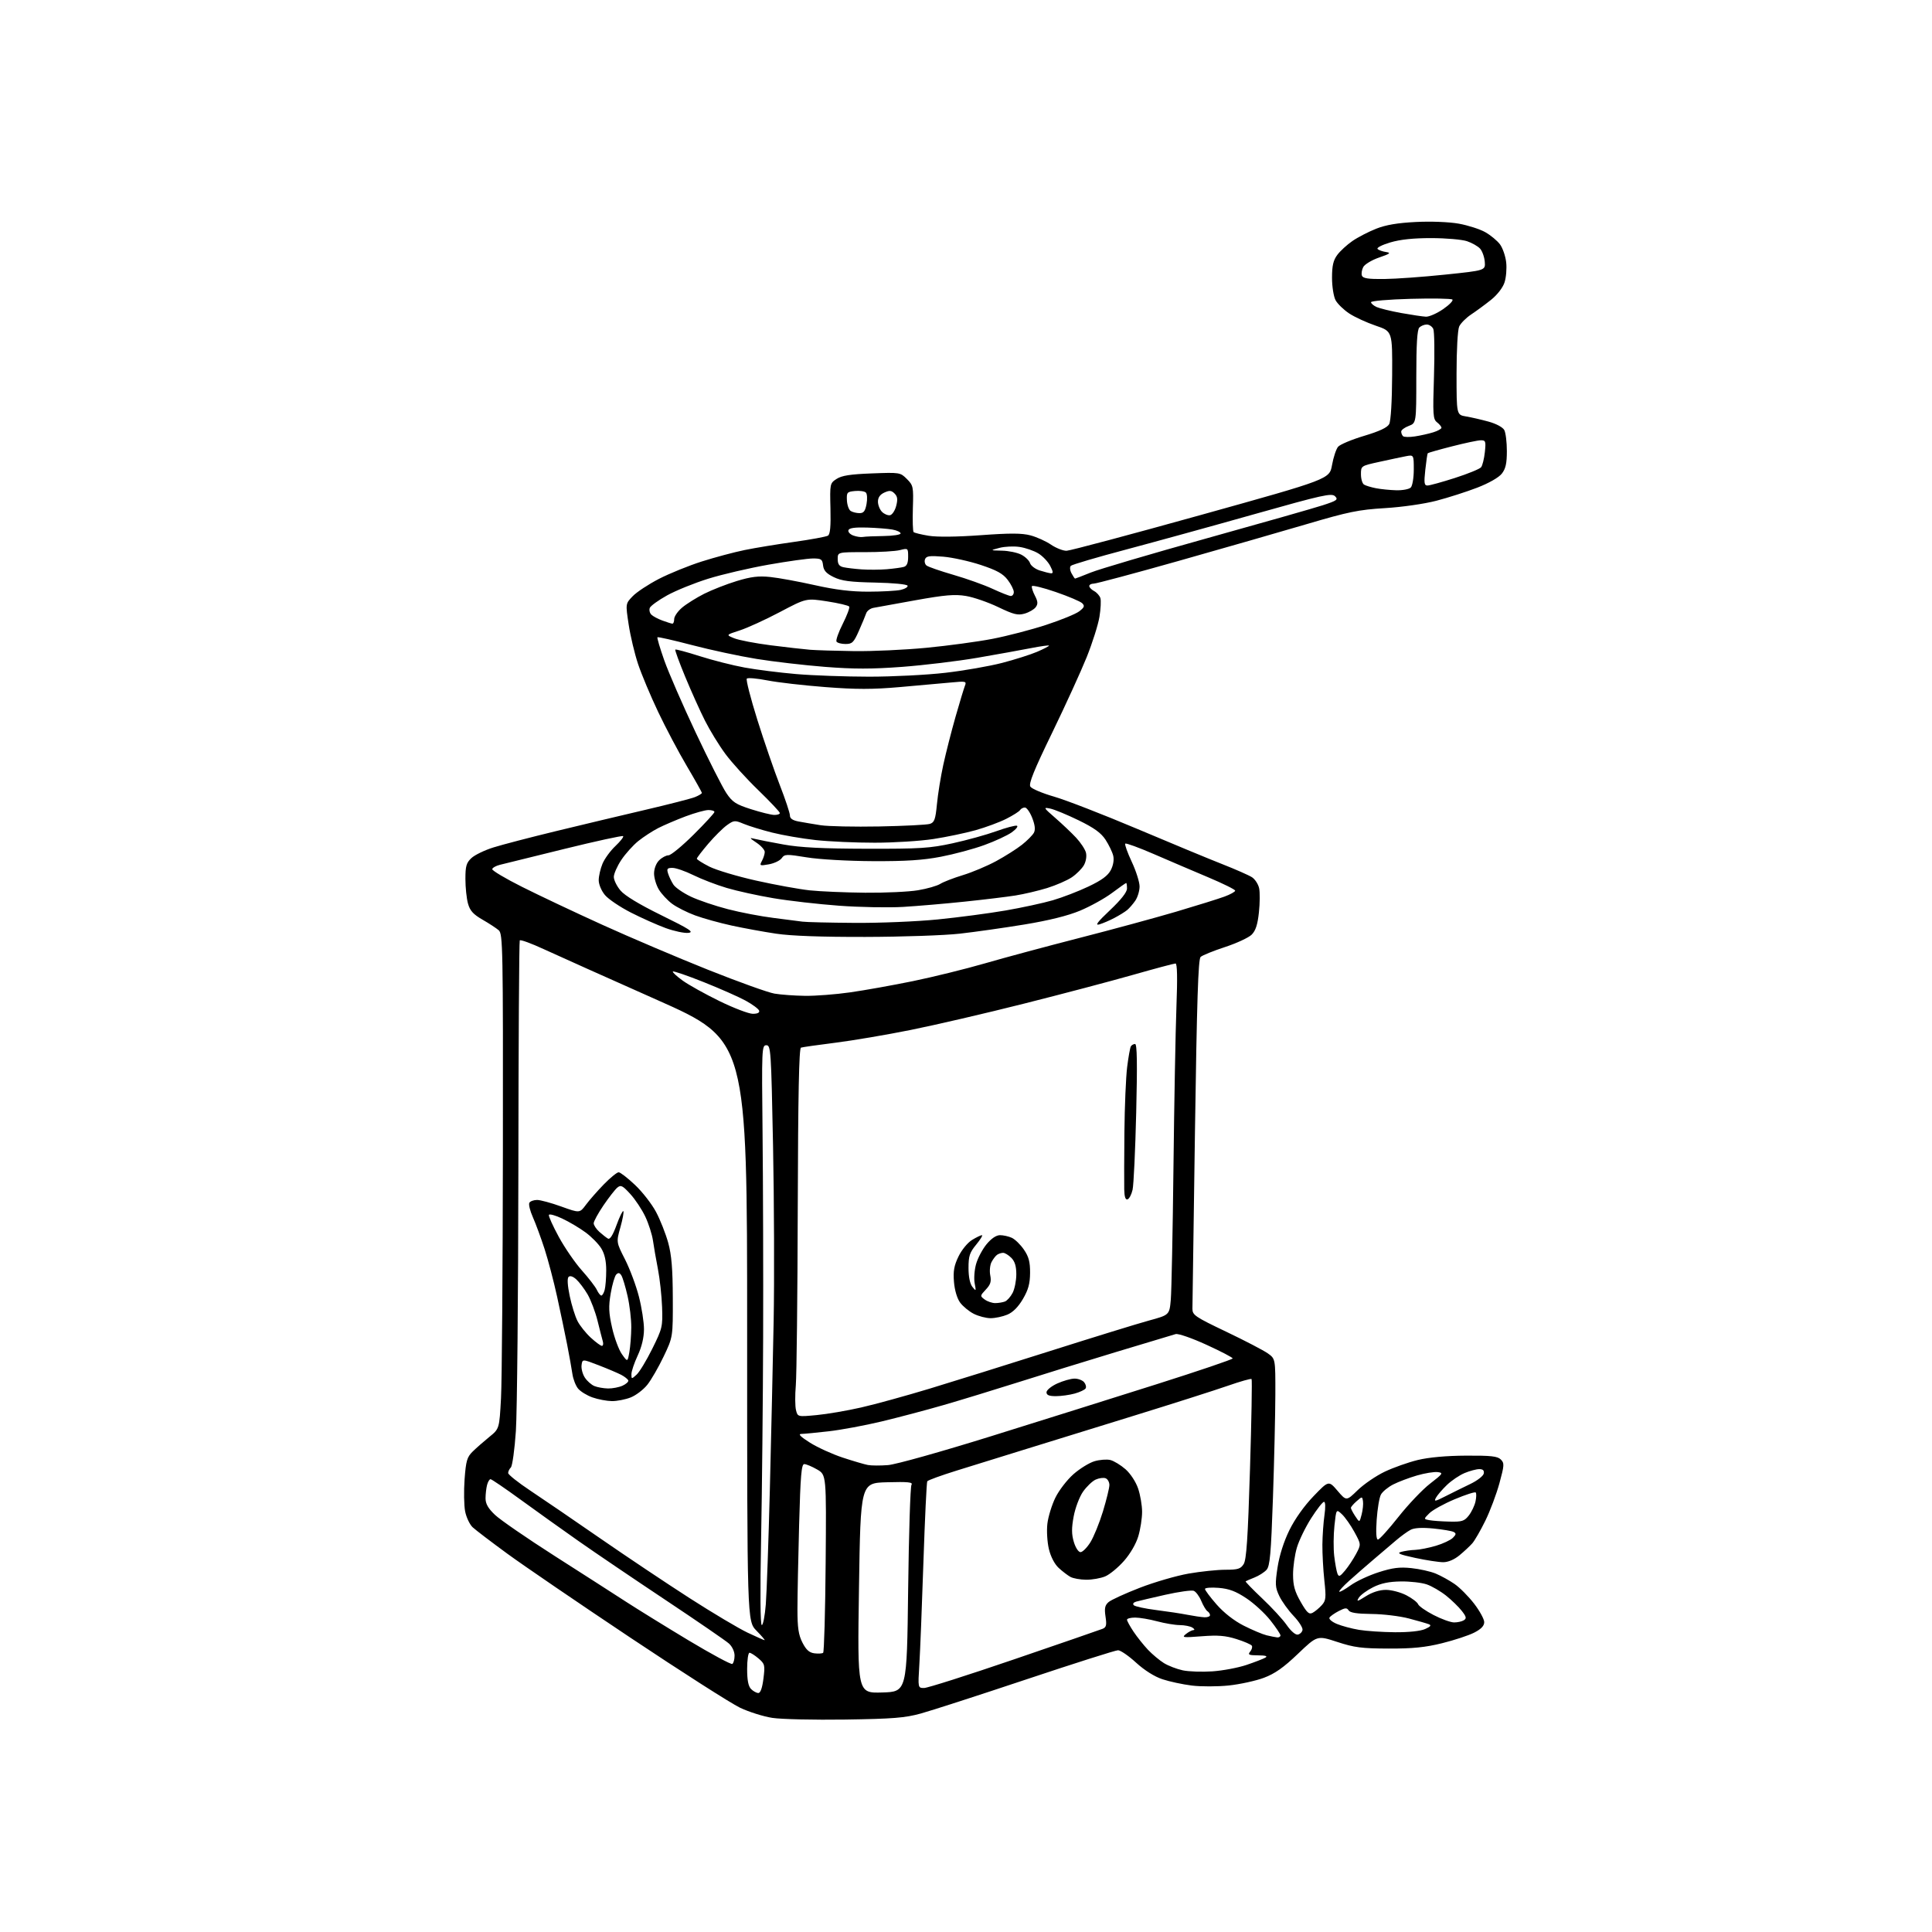 <?xml version="1.0" encoding="UTF-8" standalone="no"?>
<svg 
  version="1.1" 
  xmlns="http://www.w3.org/2000/svg" 
  xmlns:xlink="http://www.w3.org/1999/xlink" 
  xmlns:svg="http://www.w3.org/2000/svg"
  xmlns:rdf="http://www.w3.org/1999/02/22-rdf-syntax-ns#"
  xmlns:cc="http://creativecommons.org/ns#"
  xmlns:dc="http://purl.org/dc/elements/1.1/"
  viewBox="0 0 768 768"
  width="768"
  height="768"
>
<style>svg {background-color: white; }</style>"
<path stroke="none" fill="black" fill-rule="evenodd" d="M336.00,683.55C323.62,683.73 310.60,683.43 307.05,682.89C303.50,682.35 297.68,680.52 294.12,678.82C290.55,677.11 270.95,664.59 250.57,650.99C230.18,637.39 208.22,622.40 201.77,617.69C195.31,612.97 189.07,608.21 187.89,607.12C186.72,606.02 185.37,603.18 184.90,600.81C184.44,598.44 184.34,592.68 184.68,588.02C185.23,580.65 185.66,579.20 187.91,577.00C189.33,575.60 192.30,573.00 194.50,571.21C198.50,567.97 198.50,567.97 199.16,555.73C199.52,549.01 199.85,504.76 199.91,457.40C199.99,376.59 199.89,371.22 198.25,369.79C197.29,368.96 194.37,367.05 191.77,365.56C188.10,363.44 186.82,362.02 186.03,359.17C185.47,357.15 185.01,352.77 185.01,349.42C185.00,344.31 185.38,342.99 187.39,341.10C188.70,339.87 192.64,337.96 196.14,336.87C199.64,335.77 210.82,332.86 221.00,330.39C231.18,327.92 247.15,324.11 256.50,321.93C265.85,319.75 274.74,317.46 276.25,316.86C277.76,316.25 279.00,315.51 279.00,315.20C279.00,314.89 276.32,310.11 273.05,304.57C269.77,299.03 264.62,289.31 261.61,282.96C258.59,276.61 255.01,268.06 253.64,263.96C252.27,259.86 250.59,252.78 249.90,248.24C248.65,239.97 248.65,239.97 251.49,237.02C253.04,235.39 257.74,232.29 261.91,230.13C266.08,227.98 273.77,224.85 279.00,223.19C284.23,221.53 291.88,219.49 296.00,218.65C300.12,217.80 308.98,216.35 315.69,215.41C322.39,214.47 328.43,213.35 329.12,212.93C330.01,212.38 330.29,209.29 330.12,202.14C329.87,192.27 329.91,192.11 332.55,190.38C334.58,189.05 337.98,188.51 346.54,188.19C357.70,187.76 357.88,187.79 360.50,190.41C363.04,192.95 363.15,193.49 362.88,202.00C362.73,206.91 362.86,211.19 363.17,211.51C363.49,211.82 366.17,212.48 369.12,212.97C372.47,213.52 380.30,213.44 389.84,212.75C401.59,211.89 406.23,211.91 409.67,212.83C412.14,213.49 415.80,215.15 417.81,216.52C419.82,217.88 422.60,218.97 423.98,218.94C425.37,218.91 449.45,212.48 477.50,204.67C528.50,190.46 528.50,190.46 529.50,184.87C530.05,181.79 531.13,178.53 531.90,177.61C532.66,176.69 537.31,174.74 542.22,173.27C548.35,171.44 551.48,169.97 552.23,168.58C552.87,167.37 553.35,159.53 553.40,149.13C553.50,131.70 553.50,131.70 546.91,129.47C543.28,128.24 538.51,126.05 536.31,124.59C534.11,123.13 531.67,120.76 530.90,119.32C530.13,117.87 529.50,113.89 529.50,110.42C529.50,105.62 529.99,103.49 531.60,101.32C532.75,99.77 535.45,97.29 537.60,95.81C539.74,94.33 543.98,92.14 547.00,90.94C550.90,89.39 555.53,88.61 562.88,88.24C568.94,87.94 576.02,88.22 579.90,88.91C583.55,89.57 588.29,91.09 590.43,92.30C592.56,93.51 595.19,95.69 596.27,97.14C597.34,98.59 598.45,101.79 598.73,104.27C599.01,106.74 598.71,110.36 598.06,112.30C597.38,114.38 595.16,117.23 592.70,119.20C590.39,121.04 586.84,123.66 584.80,125.01C582.77,126.36 580.64,128.51 580.05,129.78C579.45,131.10 579.00,139.12 579.00,148.50C579.00,164.91 579.00,164.91 582.75,165.54C584.81,165.88 588.85,166.81 591.73,167.60C594.77,168.44 597.38,169.84 597.98,170.96C598.54,172.01 599.00,175.76 599.00,179.30C599.00,184.24 598.53,186.33 596.98,188.30C595.77,189.83 591.84,192.07 587.23,193.85C582.98,195.49 575.67,197.83 571.00,199.05C566.16,200.31 557.33,201.58 550.50,201.99C540.08,202.62 536.00,203.46 519.50,208.33C509.05,211.41 486.11,218.00 468.53,222.97C450.95,227.94 435.76,232.00 434.78,232.00C433.80,232.00 433.00,232.43 433.00,232.96C433.00,233.50 433.87,234.39 434.93,234.96C436.00,235.53 437.11,236.79 437.42,237.75C437.73,238.71 437.56,242.07 437.05,245.20C436.54,248.33 434.26,255.53 431.99,261.20C429.71,266.86 423.52,280.42 418.23,291.32C411.02,306.16 408.85,311.53 409.58,312.69C410.11,313.54 414.37,315.34 419.03,316.68C423.69,318.02 438.52,323.78 452.00,329.47C465.48,335.17 480.77,341.51 486.00,343.56C491.23,345.62 496.48,347.94 497.69,348.72C498.89,349.51 500.16,351.46 500.52,353.07C500.87,354.68 500.84,359.01 500.44,362.68C499.92,367.55 499.14,369.95 497.56,371.54C496.36,372.73 491.58,374.95 486.94,376.47C482.30,377.99 477.94,379.76 477.26,380.40C476.31,381.28 475.78,397.69 475.02,449.53C474.48,486.91 474.02,518.73 474.01,520.23C474.00,522.76 475.01,523.45 487.48,529.40C494.90,532.94 502.32,536.81 503.98,537.99C507.00,540.14 507.00,540.14 506.97,554.32C506.95,562.12 506.52,580.59 506.02,595.37C505.24,617.83 504.82,622.54 503.47,624.03C502.58,625.01 500.43,626.39 498.68,627.08C496.93,627.78 495.34,628.46 495.16,628.60C494.97,628.74 497.94,631.80 501.75,635.41C505.57,639.01 509.97,643.79 511.51,646.02C513.16,648.39 514.98,649.96 515.90,649.78C516.77,649.61 517.61,648.78 517.77,647.94C517.94,647.09 516.34,644.58 514.22,642.35C512.11,640.13 509.55,636.57 508.54,634.44C506.90,631.00 506.83,629.77 507.85,623.04C508.58,618.30 510.32,612.82 512.54,608.28C514.72,603.84 518.41,598.64 522.13,594.78C528.17,588.50 528.17,588.50 531.69,592.61C535.21,596.72 535.21,596.72 539.68,592.38C542.14,589.99 546.98,586.68 550.43,585.03C553.88,583.39 559.81,581.29 563.60,580.37C568.00,579.31 574.95,578.68 582.75,578.64C592.69,578.58 595.30,578.87 596.59,580.17C598.05,581.62 598.00,582.43 596.04,589.63C594.85,593.96 592.34,600.65 590.45,604.50C588.56,608.35 586.23,612.40 585.26,613.50C584.29,614.60 582.00,616.74 580.17,618.25C578.10,619.96 575.66,621.00 573.70,621.00C571.96,621.00 566.95,620.23 562.57,619.29C556.28,617.93 555.11,617.42 557.04,616.88C558.39,616.51 560.88,616.15 562.57,616.10C564.26,616.04 567.95,615.31 570.77,614.48C573.60,613.64 576.64,612.21 577.54,611.31C578.86,609.99 578.92,609.54 577.84,608.97C577.10,608.58 573.46,607.97 569.74,607.60C565.27,607.17 562.22,607.34 560.74,608.12C559.51,608.76 556.92,610.64 555.00,612.28C553.08,613.92 549.06,617.34 546.07,619.88C543.08,622.42 538.69,626.25 536.30,628.40C533.91,630.54 532.15,632.48 532.39,632.72C532.62,632.95 534.64,631.83 536.87,630.21C539.09,628.60 544.10,626.25 548.00,625.00C553.58,623.21 556.34,622.86 561.03,623.35C564.31,623.69 568.68,624.67 570.74,625.53C572.81,626.39 576.17,628.25 578.21,629.66C580.26,631.07 583.74,634.58 585.96,637.45C588.18,640.33 590.00,643.65 590.00,644.82C590.00,646.31 588.78,647.58 586.01,649.00C583.81,650.12 578.07,652.01 573.26,653.20C566.56,654.86 561.55,655.36 552.00,655.33C541.31,655.30 538.35,654.92 531.56,652.69C523.62,650.09 523.62,650.09 515.95,657.42C510.23,662.89 506.79,665.31 502.39,666.96C499.15,668.17 492.86,669.54 488.41,670.01C483.95,670.47 477.35,670.48 473.74,670.03C470.12,669.58 464.87,668.45 462.07,667.52C458.92,666.48 454.93,663.96 451.60,660.92C448.64,658.21 445.42,656.00 444.44,656.00C443.46,656.00 427.10,661.20 408.08,667.55C389.06,673.90 370.12,680.03 366.00,681.16C359.69,682.89 354.93,683.27 336.00,683.55zM301.46,673.00C302.30,673.00 303.02,670.97 303.48,667.28C304.15,661.92 304.04,661.43 301.54,659.28C300.08,658.03 298.46,657.00 297.94,657.00C297.42,657.00 297.00,659.89 297.00,663.43C297.00,667.94 297.47,670.33 298.57,671.43C299.44,672.29 300.73,673.00 301.46,673.00zM350.66,672.79C360.50,672.50 360.50,672.50 361.00,632.00C361.27,609.73 361.87,590.92 362.33,590.22C362.99,589.19 361.02,588.99 352.63,589.22C342.09,589.50 342.09,589.50 341.46,631.29C340.82,673.07 340.82,673.07 350.66,672.79zM367.35,671.00C368.72,671.00 384.83,665.87 403.17,659.60C421.50,653.33 437.31,647.88 438.29,647.48C439.77,646.88 439.98,646.02 439.46,642.60C438.97,639.31 439.22,638.12 440.67,636.86C441.68,635.98 447.27,633.42 453.09,631.17C458.92,628.91 467.64,626.38 472.47,625.53C477.31,624.69 483.89,624.00 487.11,624.00C492.08,624.00 493.17,623.66 494.38,621.75C495.48,620.01 496.05,611.55 496.89,584.07C497.49,564.59 497.77,548.44 497.52,548.19C497.27,547.93 492.99,549.15 488.00,550.89C483.02,552.63 466.02,558.05 450.22,562.93C434.43,567.81 414.75,573.90 406.50,576.45C398.25,579.01 386.45,582.67 380.29,584.58C374.12,586.50 368.86,588.41 368.60,588.84C368.34,589.27 367.65,603.76 367.07,621.06C366.50,638.35 365.77,656.66 365.45,661.75C364.88,671.00 364.88,671.00 367.35,671.00zM481.96,664.39C486.07,664.11 492.14,662.96 495.46,661.85C498.78,660.73 502.18,659.42 503.00,658.94C504.03,658.34 503.12,658.05 500.13,658.03C496.41,658.00 495.94,657.78 496.96,656.54C497.63,655.74 497.92,654.68 497.62,654.19C497.31,653.70 494.56,652.51 491.50,651.55C487.16,650.18 484.15,649.94 477.72,650.44C470.20,651.03 469.66,650.96 471.44,649.54C472.51,648.69 473.86,647.99 474.44,647.98C475.02,647.98 474.82,647.53 474.00,647.00C473.18,646.47 470.93,646.02 469.00,646.00C467.07,645.99 463.02,645.31 460.00,644.50C456.98,643.69 453.04,643.02 451.25,643.01C449.46,643.01 448.00,643.39 448.00,643.86C448.00,644.33 449.17,646.47 450.60,648.61C452.03,650.75 454.62,653.99 456.35,655.82C458.08,657.64 460.93,660.02 462.68,661.11C464.44,662.19 467.81,663.49 470.18,663.99C472.56,664.49 477.86,664.67 481.96,664.39zM291.10,661.44C291.60,661.13 292.00,659.64 292.00,658.12C292.00,656.51 291.05,654.50 289.75,653.32C288.51,652.21 277.15,644.41 264.50,635.99C251.85,627.57 236.32,617.05 230.00,612.61C223.68,608.18 213.39,600.82 207.13,596.27C200.88,591.72 195.42,588.00 195.00,588.00C194.58,588.00 193.96,589.01 193.63,590.25C193.30,591.49 193.02,593.87 193.01,595.55C193.00,597.78 194.01,599.56 196.75,602.17C198.81,604.14 209.50,611.50 220.50,618.53C231.50,625.55 244.24,633.73 248.82,636.70C253.40,639.67 264.58,646.58 273.67,652.05C282.77,657.51 290.61,661.74 291.10,661.44zM327.21,657.02C327.60,656.72 328.05,640.68 328.21,621.37C328.50,586.26 328.50,586.26 324.80,584.13C322.77,582.96 320.48,582.00 319.71,582.00C318.58,582.00 318.20,586.50 317.66,606.16C317.30,619.45 317.00,634.54 317.00,639.70C317.00,647.08 317.42,649.91 318.99,652.97C320.45,655.84 321.70,656.96 323.74,657.22C325.26,657.41 326.82,657.32 327.21,657.02zM303.95,652.00C304.20,652.00 302.74,650.29 300.70,648.21C297.00,644.42 297.00,644.42 297.00,528.91C297.00,413.41 297.00,413.41 261.25,397.51C241.59,388.77 221.35,379.70 216.28,377.36C211.21,375.01 206.86,373.42 206.61,373.83C206.36,374.23 206.11,415.28 206.06,465.03C206.01,514.79 205.56,561.52 205.07,568.87C204.57,576.22 203.67,582.73 203.08,583.32C202.49,583.91 202.00,584.92 202.00,585.55C202.00,586.18 205.94,589.31 210.75,592.51C215.56,595.70 228.05,604.23 238.50,611.46C248.95,618.69 264.99,629.41 274.14,635.29C283.29,641.17 293.64,647.33 297.14,648.99C300.64,650.64 303.70,652.00 303.95,652.00zM507.75,650.90C508.44,650.95 509.00,650.59 509.00,650.09C509.00,649.59 507.19,646.88 504.97,644.08C502.75,641.27 498.46,637.33 495.42,635.32C491.24,632.54 488.59,631.55 484.45,631.20C481.45,630.96 479.00,631.15 479.00,631.64C479.00,632.13 481.08,634.91 483.62,637.81C486.50,641.10 490.54,644.26 494.37,646.21C497.74,647.92 501.85,649.65 503.50,650.06C505.15,650.46 507.06,650.84 507.75,650.90zM554.50,648.84C559.99,648.88 564.67,648.39 566.50,647.57C568.68,646.60 569.09,646.08 568.00,645.66C567.17,645.33 563.58,644.30 560.00,643.36C556.42,642.42 549.77,641.62 545.22,641.58C539.44,641.52 536.69,641.09 536.10,640.16C535.41,639.04 534.73,639.09 532.20,640.40C530.51,641.27 528.84,642.45 528.49,643.01C528.14,643.58 529.45,644.71 531.41,645.53C533.36,646.34 537.33,647.41 540.23,647.89C543.13,648.37 549.55,648.80 554.50,648.84zM302.82,646.00C303.34,646.00 304.06,642.29 304.42,637.75C304.78,633.21 305.50,612.62 306.03,592.00C306.55,571.38 307.23,541.23 307.54,525.00C307.84,508.77 307.73,477.50 307.30,455.50C306.54,417.36 306.41,415.50 304.63,415.50C302.83,415.50 302.77,416.83 303.13,450.50C303.33,469.75 303.44,506.20 303.36,531.50C303.28,556.80 302.91,592.91 302.55,611.75C302.13,632.98 302.24,646.00 302.82,646.00zM578.00,644.94C579.38,644.95 581.13,644.57 581.90,644.08C583.05,643.35 582.91,642.69 581.08,640.35C579.86,638.78 577.06,636.06 574.86,634.30C572.66,632.55 569.20,630.53 567.18,629.83C565.15,629.13 560.52,628.60 556.88,628.65C552.17,628.71 548.97,629.37 545.82,630.95C543.38,632.17 540.83,634.04 540.16,635.11C539.12,636.78 539.52,636.70 542.95,634.53C545.51,632.92 548.40,632.00 550.95,632.00C553.14,632.00 556.79,632.97 559.06,634.15C561.32,635.33 563.42,636.92 563.71,637.69C564.01,638.46 566.78,640.40 569.88,642.00C572.97,643.60 576.62,644.92 578.00,644.94zM478.75,642.89C479.99,642.95 481.00,642.58 481.00,642.06C481.00,641.54 480.54,640.84 479.98,640.49C479.43,640.15 478.32,638.31 477.53,636.42C476.74,634.52 475.38,632.70 474.52,632.37C473.65,632.04 468.57,632.75 463.22,633.95C457.88,635.16 452.67,636.38 451.65,636.67C450.55,636.99 450.16,637.56 450.70,638.10C451.20,638.60 455.18,639.46 459.55,640.01C463.92,640.56 469.52,641.41 472.00,641.90C474.48,642.38 477.51,642.83 478.75,642.89zM521.79,641.11C522.74,640.60 524.37,639.25 525.41,638.10C527.09,636.24 527.20,635.17 526.45,628.26C525.99,623.99 525.64,617.58 525.67,614.00C525.71,610.42 526.08,605.14 526.50,602.25C526.95,599.09 526.88,597.00 526.31,597.00C525.79,597.00 523.50,599.93 521.22,603.50C518.94,607.08 516.38,612.34 515.54,615.18C514.69,618.03 514.00,622.87 514.01,625.93C514.02,630.29 514.68,632.65 517.04,636.77C519.53,641.11 520.37,641.87 521.79,641.11zM431.78,627.97C429.43,627.95 426.60,627.44 425.50,626.84C424.40,626.23 422.29,624.61 420.82,623.25C419.20,621.74 417.67,618.79 416.95,615.77C416.29,613.02 416.02,608.50 416.35,605.70C416.68,602.91 418.11,598.25 419.53,595.35C420.95,592.44 424.18,588.25 426.70,586.03C429.22,583.81 432.98,581.49 435.05,580.87C437.12,580.25 439.98,580.03 441.39,580.38C442.81,580.74 445.51,582.39 447.40,584.04C449.38,585.79 451.50,589.02 452.42,591.71C453.29,594.26 454.00,598.44 454.00,601.00C454.00,603.55 453.33,607.90 452.50,610.67C451.61,613.68 449.31,617.64 446.80,620.49C444.48,623.12 441.12,625.89 439.33,626.64C437.53,627.39 434.14,627.99 431.78,627.97zM534.66,624.34C535.97,622.78 537.95,619.79 539.06,617.71C541.08,613.92 541.08,613.92 538.41,609.01C536.94,606.31 534.71,603.14 533.46,601.96C531.18,599.82 531.18,599.82 530.46,606.50C530.07,610.18 530.03,615.58 530.37,618.51C530.72,621.44 531.29,624.58 531.64,625.50C532.19,626.93 532.63,626.76 534.66,624.34zM429.53,617.00C430.32,617.00 432.07,615.26 433.41,613.14C434.75,611.01 437.01,605.48 438.43,600.84C439.84,596.19 441.00,591.46 441.00,590.31C441.00,589.16 440.32,587.95 439.49,587.63C438.66,587.31 436.87,587.56 435.52,588.17C434.18,588.79 431.92,590.96 430.50,593.00C429.09,595.03 427.42,599.45 426.80,602.81C425.93,607.49 425.95,609.88 426.87,612.96C427.56,615.26 428.70,617.00 429.53,617.00zM547.75,612.00C548.32,612.00 551.99,607.94 555.90,602.99C559.82,598.03 565.49,592.07 568.52,589.74C573.62,585.80 573.83,585.48 571.49,585.18C570.11,585.01 566.41,585.61 563.27,586.52C560.13,587.44 555.87,589.04 553.81,590.10C551.75,591.15 549.56,592.96 548.93,594.13C548.30,595.30 547.55,599.80 547.25,604.13C546.90,609.23 547.08,612.00 547.75,612.00zM541.27,602.04C541.73,600.25 541.97,597.89 541.81,596.80C541.50,594.82 541.49,594.82 539.25,596.77C538.01,597.85 537.00,599.04 537.00,599.40C537.00,599.77 537.77,601.25 538.71,602.68C540.43,605.30 540.43,605.30 541.27,602.04zM576.18,604.86C581.15,604.98 582.10,604.69 583.86,602.45C584.96,601.05 586.16,598.55 586.53,596.88C586.89,595.22 586.93,593.60 586.61,593.28C586.30,592.97 582.54,594.17 578.27,595.97C574.00,597.76 569.46,600.27 568.19,601.54C565.88,603.85 565.88,603.85 568.19,604.29C569.46,604.53 573.05,604.79 576.18,604.86zM574.66,594.75C577.32,593.40 581.75,591.21 584.50,589.89C587.24,588.58 589.64,586.71 589.82,585.75C590.05,584.53 589.50,584.00 588.04,584.00C586.88,584.00 584.26,584.70 582.22,585.55C580.17,586.40 577.00,588.54 575.17,590.30C573.34,592.06 571.38,594.34 570.82,595.36C569.93,597.00 570.40,596.92 574.66,594.75zM353.00,582.40C356.10,582.16 373.99,577.14 394.00,570.91C413.52,564.82 443.11,555.53 459.75,550.26C476.39,544.99 490.00,540.37 490.00,540.00C490.00,539.63 485.32,537.18 479.59,534.57C473.81,531.92 468.37,530.03 467.34,530.32C466.33,530.60 455.60,533.83 443.50,537.49C431.40,541.15 413.85,546.58 404.50,549.55C395.15,552.51 381.88,556.57 375.02,558.55C368.15,560.54 357.10,563.46 350.46,565.05C343.82,566.64 334.36,568.40 329.44,568.96C324.52,569.52 319.60,570.00 318.50,570.01C317.15,570.04 318.29,571.17 322.00,573.50C325.02,575.40 330.88,578.06 335.00,579.42C339.12,580.78 343.62,582.10 345.00,582.36C346.38,582.62 349.98,582.64 353.00,582.40zM324.62,562.52C328.77,562.13 336.73,560.77 342.33,559.49C347.92,558.22 360.15,554.85 369.50,552.02C378.85,549.19 400.45,542.44 417.50,537.03C434.55,531.62 452.18,526.18 456.69,524.95C464.87,522.72 464.87,522.72 465.41,516.61C465.70,513.25 466.18,489.57 466.47,464.00C466.76,438.43 467.29,409.74 467.65,400.25C468.09,388.75 467.97,383.00 467.29,383.00C466.73,383.00 459.12,385.03 450.38,387.52C441.65,390.01 422.12,395.17 406.98,398.98C391.85,402.80 371.60,407.50 361.98,409.43C352.37,411.36 338.88,413.65 332.00,414.51C325.12,415.37 319.00,416.25 318.40,416.45C317.62,416.72 317.25,435.11 317.12,480.16C317.03,515.00 316.68,546.72 316.35,550.66C316.01,554.60 316.04,559.04 316.42,560.53C317.09,563.23 317.09,563.23 324.62,562.52zM243.23,556.96C241.18,556.93 237.70,556.27 235.50,555.49C233.30,554.71 230.73,553.13 229.78,551.97C228.84,550.81 227.83,548.20 227.54,546.18C227.25,544.16 226.31,538.90 225.45,534.50C224.58,530.10 222.80,521.55 221.47,515.50C220.15,509.45 217.90,500.90 216.48,496.50C215.05,492.10 212.96,486.41 211.82,483.85C210.68,481.30 210.06,478.71 210.44,478.10C210.81,477.50 212.19,477.00 213.50,477.00C214.81,477.00 219.16,478.18 223.16,479.63C230.44,482.25 230.44,482.25 232.94,478.88C234.32,477.02 237.54,473.36 240.08,470.75C242.63,468.14 245.26,466.00 245.92,466.00C246.58,466.00 249.51,468.26 252.43,471.03C255.36,473.79 259.12,478.63 260.79,481.78C262.46,484.92 264.63,490.43 265.62,494.00C266.96,498.89 267.41,504.34 267.45,516.00C267.50,531.50 267.50,531.50 263.81,539.23C261.78,543.48 258.86,548.54 257.32,550.47C255.78,552.40 252.82,554.66 250.74,555.49C248.66,556.32 245.28,556.98 243.23,556.96zM419.75,554.99C417.03,555.00 416.00,554.58 416.00,553.45C416.00,552.60 417.91,551.04 420.25,549.97C422.59,548.91 425.68,548.03 427.13,548.02C428.57,548.01 430.30,548.66 430.96,549.46C431.63,550.26 431.89,551.37 431.55,551.92C431.21,552.47 429.26,553.39 427.21,553.96C425.17,554.52 421.81,554.99 419.75,554.99zM241.70,551.94C243.46,551.97 246.06,551.47 247.48,550.83C248.89,550.18 249.92,549.25 249.75,548.75C249.58,548.25 248.33,547.25 246.97,546.53C245.61,545.82 241.57,544.10 238.00,542.72C231.50,540.21 231.50,540.21 231.18,542.67C231.00,544.02 231.59,546.25 232.49,547.62C233.38,548.99 235.10,550.50 236.31,550.99C237.51,551.48 239.94,551.90 241.70,551.94zM253.05,546.45C254.18,545.43 256.99,540.80 259.29,536.15C263.30,528.06 263.46,527.37 263.19,519.60C263.03,515.15 262.29,508.35 261.54,504.50C260.79,500.65 259.90,495.53 259.56,493.12C259.21,490.71 257.84,486.43 256.51,483.61C255.17,480.79 252.49,476.74 250.54,474.62C247.48,471.27 246.79,470.93 245.40,472.09C244.51,472.82 242.04,476.00 239.89,479.15C237.75,482.31 236.00,485.51 236.00,486.27C236.00,487.03 237.01,488.56 238.25,489.68C239.49,490.79 241.03,492.00 241.69,492.37C242.47,492.81 243.63,490.98 245.08,487.00C246.29,483.67 247.51,481.18 247.78,481.45C248.06,481.72 247.53,484.61 246.62,487.86C244.96,493.77 244.96,493.77 248.47,500.66C250.39,504.46 252.88,511.10 253.98,515.44C255.09,519.77 256.00,525.61 255.99,528.41C255.98,531.72 255.11,535.37 253.49,538.85C252.12,541.79 251.00,545.12 251.00,546.25C251.00,548.26 251.05,548.27 253.05,546.45zM250.18,537.49C250.57,535.29 250.91,530.89 250.94,527.70C250.97,524.51 250.31,518.88 249.47,515.20C248.63,511.51 247.52,507.83 247.01,507.01C246.33,505.92 245.79,505.81 244.97,506.63C244.37,507.23 243.37,510.61 242.77,514.13C241.87,519.38 241.97,521.83 243.33,527.84C244.24,531.87 245.99,536.58 247.23,538.32C249.47,541.47 249.47,541.47 250.18,537.49zM239.26,535.00C239.74,535.00 239.91,534.21 239.64,533.25C239.36,532.29 238.41,528.59 237.53,525.02C236.65,521.46 234.86,516.74 233.57,514.52C232.27,512.31 230.25,509.63 229.08,508.57C227.75,507.37 226.60,507.00 226.01,507.59C225.43,508.17 225.60,511.03 226.47,515.18C227.23,518.83 228.63,523.33 229.58,525.16C230.53,527.00 232.90,529.96 234.85,531.75C236.80,533.54 238.78,535.00 239.26,535.00zM393.78,524.00C391.98,524.00 388.96,523.21 387.07,522.25C385.19,521.29 382.75,519.28 381.66,517.79C380.47,516.17 379.49,512.89 379.22,509.60C378.86,505.31 379.25,503.11 381.02,499.46C382.27,496.87 384.66,493.96 386.39,492.91C388.10,491.86 389.87,491.01 390.32,491.00C390.78,491.00 389.76,492.68 388.07,494.73C385.45,497.90 385.00,499.28 385.00,504.04C385.00,507.57 385.57,510.33 386.55,511.56C388.00,513.39 388.06,513.30 387.45,510.15C387.09,508.31 387.34,504.87 388.00,502.51C388.66,500.14 390.54,496.59 392.17,494.61C394.07,492.31 396.01,491.00 397.53,491.00C398.83,491.00 400.95,491.47 402.22,492.05C403.49,492.64 405.65,494.74 407.02,496.74C408.95,499.56 409.49,501.60 409.47,505.97C409.44,510.28 408.78,512.69 406.62,516.38C404.77,519.54 402.65,521.66 400.44,522.59C398.58,523.37 395.59,524.00 393.78,524.00zM395.61,518.00C396.83,518.00 398.56,517.72 399.46,517.38C400.35,517.04 401.73,515.48 402.54,513.93C403.34,512.37 404.00,509.05 404.00,506.55C404.00,503.33 403.41,501.41 402.00,500.00C400.90,498.90 399.44,498.01 398.75,498.02C398.06,498.02 397.00,498.36 396.40,498.77C395.79,499.17 394.79,500.48 394.16,501.67C393.53,502.86 393.30,505.24 393.64,506.96C394.13,509.42 393.76,510.63 391.88,512.62C389.55,515.11 389.54,515.19 391.44,516.58C392.51,517.36 394.38,518.00 395.61,518.00zM239.04,515.00C239.44,515.00 240.04,513.99 240.37,512.75C240.70,511.51 240.98,508.02 240.98,505.00C240.99,501.28 240.36,498.46 239.03,496.28C237.95,494.51 235.14,491.64 232.78,489.91C230.43,488.17 226.25,485.69 223.50,484.40C220.75,483.10 218.36,482.45 218.19,482.95C218.02,483.46 219.79,487.39 222.13,491.68C224.47,495.98 228.59,501.98 231.29,505.00C233.99,508.02 236.68,511.51 237.26,512.75C237.84,513.99 238.65,515.00 239.04,515.00zM448.22,476.76C447.39,477.04 446.97,475.77 446.90,472.83C446.84,470.45 446.88,460.18 446.97,450.00C447.07,439.82 447.56,428.21 448.06,424.18C448.56,420.15 449.23,416.44 449.54,415.93C449.86,415.42 450.61,415.00 451.22,415.00C452.00,415.00 452.13,422.74 451.66,442.25C451.30,457.24 450.65,471.04 450.22,472.93C449.80,474.81 448.90,476.53 448.22,476.76zM299.24,403.00C301.13,403.00 302.02,402.56 301.77,401.75C301.54,401.06 299.14,399.28 296.43,397.79C293.72,396.30 286.20,392.98 279.73,390.40C273.25,387.82 267.74,385.93 267.48,386.19C267.22,386.45 268.97,388.07 271.37,389.80C273.76,391.52 280.36,395.19 286.02,397.96C291.69,400.73 297.64,403.00 299.24,403.00zM320.00,395.86C324.12,395.92 332.19,395.30 337.93,394.48C343.67,393.67 354.92,391.65 362.93,390.01C370.94,388.36 383.80,385.19 391.50,382.96C399.20,380.72 416.07,376.19 429.00,372.87C441.93,369.56 459.25,364.85 467.50,362.42C475.75,359.98 484.41,357.28 486.75,356.41C489.09,355.55 491.00,354.48 491.00,354.05C491.00,353.61 486.16,351.22 480.25,348.73C474.34,346.24 464.63,342.09 458.68,339.51C452.73,336.93 447.61,335.06 447.31,335.36C447.01,335.66 448.17,338.90 449.88,342.56C451.60,346.23 453.00,350.65 453.00,352.39C453.00,354.13 452.23,356.67 451.30,358.03C450.36,359.39 448.90,361.07 448.05,361.77C447.20,362.47 444.93,363.88 443.00,364.89C441.07,365.91 438.38,367.06 437.00,367.46C435.15,367.99 436.26,366.51 441.25,361.80C445.63,357.66 448.00,354.65 448.00,353.21C448.00,352.00 447.86,351.00 447.68,351.00C447.50,351.00 444.97,352.78 442.05,354.96C439.14,357.14 433.42,360.30 429.35,362.00C424.45,364.04 416.98,365.89 407.23,367.50C399.13,368.83 387.55,370.47 381.50,371.15C375.45,371.83 358.57,372.41 344.00,372.44C326.62,372.48 314.40,372.04 308.50,371.15C303.55,370.41 295.60,368.96 290.83,367.92C286.06,366.88 279.53,365.07 276.33,363.89C273.12,362.71 269.00,360.63 267.16,359.26C265.33,357.89 262.97,355.36 261.92,353.63C260.87,351.91 260.01,349.04 260.00,347.25C260.00,345.33 260.82,343.18 262.00,342.00C263.10,340.90 264.78,340.00 265.73,340.00C266.68,340.00 271.18,336.30 275.73,331.77C280.28,327.25 284.00,323.20 284.00,322.77C284.00,322.35 282.93,322.00 281.62,322.00C280.31,322.00 276.22,323.14 272.53,324.52C268.84,325.91 263.96,328.00 261.68,329.16C259.40,330.32 255.83,332.65 253.73,334.33C251.64,336.02 248.59,339.41 246.96,341.87C245.33,344.33 244.00,347.36 244.00,348.59C244.00,349.83 245.19,352.27 246.66,354.00C248.36,356.03 254.16,359.54 262.91,363.83C274.22,369.38 276.02,370.55 273.63,370.83C272.05,371.01 268.00,370.15 264.63,368.93C261.26,367.70 255.01,364.91 250.74,362.73C246.47,360.55 241.86,357.44 240.49,355.81C239.07,354.11 238.00,351.58 238.00,349.89C238.00,348.27 238.68,345.31 239.51,343.33C240.34,341.35 242.64,338.19 244.63,336.32C246.61,334.44 248.00,332.67 247.71,332.37C247.41,332.08 236.90,334.37 224.34,337.46C211.78,340.55 200.23,343.40 198.67,343.79C197.12,344.18 195.77,344.95 195.67,345.50C195.58,346.05 200.90,349.22 207.50,352.53C214.10,355.85 228.50,362.66 239.50,367.65C250.50,372.65 269.35,380.66 281.38,385.47C293.42,390.27 305.35,394.56 307.88,394.98C310.42,395.41 315.88,395.81 320.00,395.86zM339.61,366.86C349.58,366.94 364.50,366.32 372.80,365.49C381.10,364.66 393.20,363.06 399.69,361.94C406.19,360.82 414.65,358.99 418.50,357.87C422.35,356.75 428.76,354.28 432.74,352.38C437.98,349.89 440.42,348.08 441.57,345.86C442.55,343.97 442.91,341.76 442.52,340.14C442.17,338.69 440.79,335.84 439.47,333.81C437.67,331.07 434.93,329.09 428.78,326.09C424.22,323.87 419.15,321.77 417.50,321.43C414.65,320.83 414.75,321.02 419.50,325.15C422.24,327.54 425.97,331.07 427.77,333.00C429.57,334.93 431.33,337.59 431.68,338.93C432.04,340.33 431.70,342.44 430.88,343.91C430.09,345.31 427.92,347.48 426.06,348.74C424.20,349.99 419.78,351.91 416.25,353.01C412.71,354.10 407.05,355.43 403.66,355.97C400.27,356.51 391.20,357.61 383.50,358.41C375.80,359.22 364.77,360.16 359.00,360.51C353.23,360.85 341.75,360.64 333.50,360.03C325.25,359.42 313.49,358.08 307.38,357.04C301.26,356.01 292.93,354.18 288.88,352.97C284.82,351.77 278.87,349.48 275.65,347.89C272.43,346.30 268.69,345.00 267.33,345.00C265.23,345.00 264.97,345.33 265.58,347.25C265.97,348.49 266.92,350.47 267.70,351.66C268.48,352.85 271.60,354.99 274.63,356.43C277.67,357.87 284.28,360.11 289.33,361.41C294.37,362.72 302.55,364.28 307.50,364.89C312.45,365.51 317.62,366.17 319.00,366.37C320.38,366.57 329.65,366.79 339.61,366.86zM343.92,354.87C351.85,354.94 361.30,354.50 364.92,353.89C368.54,353.29 372.52,352.14 373.78,351.35C375.03,350.56 379.08,349.00 382.78,347.87C386.47,346.75 392.43,344.24 396.00,342.30C399.57,340.36 404.20,337.43 406.27,335.79C408.34,334.15 410.46,332.00 410.99,331.03C411.64,329.80 411.43,327.97 410.32,325.12C409.43,322.86 408.12,321.00 407.41,321.00C406.70,321.00 405.83,321.46 405.49,322.02C405.14,322.58 402.68,324.14 400.02,325.49C397.36,326.84 391.87,328.87 387.84,330.01C383.80,331.14 376.23,332.73 371.00,333.53C365.77,334.33 355.29,334.99 347.71,334.99C340.13,335.00 329.55,334.52 324.21,333.94C318.87,333.35 311.09,332.01 306.93,330.96C302.77,329.91 297.69,328.35 295.63,327.49C292.11,326.02 291.74,326.05 289.00,328.00C287.40,329.14 284.05,332.46 281.55,335.39C279.05,338.32 277.00,341.00 277.00,341.34C277.00,341.68 279.24,343.10 281.97,344.49C284.71,345.87 293.10,348.38 300.62,350.06C308.14,351.74 317.72,353.48 321.90,353.93C326.08,354.37 335.99,354.79 343.92,354.87zM305.64,343.58C301.98,344.23 301.84,344.16 302.89,342.20C303.50,341.06 304.00,339.47 304.00,338.66C304.00,337.86 302.54,336.21 300.75,335.01C297.88,333.08 297.79,332.90 300.00,333.46C301.38,333.81 306.55,334.82 311.50,335.71C318.08,336.90 326.95,337.35 344.50,337.39C365.77,337.44 369.67,337.19 378.73,335.21C384.36,333.98 392.15,331.82 396.04,330.42C399.92,329.02 403.61,328.04 404.23,328.24C404.84,328.45 403.92,329.63 402.17,330.88C400.42,332.12 395.50,334.40 391.24,335.94C386.99,337.49 379.23,339.57 374.00,340.57C366.89,341.94 360.10,342.38 347.00,342.32C337.05,342.27 325.72,341.63 320.74,340.82C312.59,339.49 311.90,339.51 310.74,341.14C310.06,342.10 307.77,343.20 305.64,343.58zM349.50,328.53C359.40,328.34 368.46,327.88 369.63,327.51C371.44,326.93 371.86,325.77 372.45,319.66C372.82,315.72 373.96,308.68 374.98,304.00C376.00,299.32 378.18,290.77 379.82,285.00C381.47,279.23 383.16,273.64 383.57,272.60C384.29,270.81 383.94,270.73 377.92,271.31C374.39,271.65 365.26,272.47 357.63,273.13C346.84,274.07 340.30,274.07 328.13,273.13C319.53,272.47 309.14,271.28 305.04,270.47C300.94,269.67 297.26,269.35 296.87,269.76C296.47,270.17 298.36,277.53 301.05,286.12C303.75,294.72 307.77,306.39 309.98,312.07C312.19,317.74 314.00,323.18 314.00,324.15C314.00,325.37 315.07,326.11 317.47,326.56C319.38,326.92 323.31,327.58 326.22,328.04C329.12,328.49 339.60,328.72 349.50,328.53zM307.75,323.95C308.99,323.98 310.00,323.64 310.00,323.20C310.00,322.76 306.14,318.67 301.43,314.10C296.71,309.54 290.81,303.04 288.32,299.65C285.82,296.27 282.19,290.35 280.25,286.50C278.30,282.65 274.77,274.80 272.39,269.05C270.01,263.30 268.23,258.43 268.44,258.22C268.65,258.02 273.02,259.19 278.16,260.83C283.30,262.47 291.32,264.51 296.00,265.36C300.68,266.22 309.90,267.38 316.50,267.95C323.10,268.52 336.15,268.98 345.50,268.99C354.85,268.99 368.51,268.30 375.85,267.44C383.19,266.59 393.33,264.82 398.37,263.51C403.41,262.20 409.67,260.21 412.27,259.10C414.87,257.98 417.00,256.88 417.00,256.65C417.00,256.42 413.74,256.87 409.75,257.65C405.76,258.43 396.18,260.16 388.46,261.49C380.73,262.82 367.31,264.43 358.63,265.09C346.50,265.99 339.38,265.99 327.91,265.09C319.70,264.44 307.47,263.02 300.74,261.93C294.01,260.84 282.48,258.37 275.12,256.44C267.76,254.51 261.56,253.11 261.34,253.32C261.13,253.54 262.36,257.69 264.07,262.54C265.79,267.40 271.41,280.32 276.57,291.25C281.72,302.17 287.20,312.98 288.74,315.27C291.14,318.85 292.50,319.74 298.51,321.66C302.36,322.89 306.51,323.92 307.75,323.95zM339.59,258.83C346.79,258.92 359.68,258.33 368.24,257.51C376.80,256.69 388.61,255.09 394.48,253.96C400.35,252.83 409.95,250.33 415.82,248.41C421.70,246.49 427.62,244.07 429.00,243.02C431.05,241.45 431.27,240.87 430.20,239.80C429.49,239.09 424.76,237.08 419.70,235.34C414.64,233.60 410.36,232.55 410.19,233.02C410.02,233.48 410.56,235.19 411.40,236.80C412.60,239.13 412.66,240.07 411.71,241.37C411.04,242.27 409.06,243.42 407.30,243.92C404.59,244.69 402.97,244.29 396.80,241.33C392.78,239.40 387.02,237.41 384.00,236.91C379.55,236.17 375.73,236.49 364.00,238.59C356.02,240.02 348.47,241.39 347.21,241.63C345.95,241.86 344.65,242.83 344.33,243.78C344.01,244.73 342.71,247.86 341.43,250.75C339.38,255.40 338.77,256.00 336.11,256.00C334.47,256.00 332.85,255.57 332.52,255.04C332.20,254.51 333.31,251.34 335.00,248.00C336.69,244.66 337.85,241.56 337.58,241.13C337.31,240.69 333.36,239.76 328.79,239.05C320.50,237.77 320.50,237.77 310.00,243.31C304.23,246.36 297.04,249.64 294.03,250.61C288.55,252.38 288.55,252.38 291.87,253.73C293.69,254.47 300.20,255.72 306.34,256.51C312.48,257.29 319.52,258.09 322.00,258.29C324.48,258.49 332.39,258.73 339.59,258.83zM267.25,247.92C267.66,247.97 268.00,247.14 268.00,246.09C268.00,245.04 269.42,242.99 271.15,241.53C272.88,240.07 276.83,237.60 279.93,236.03C283.03,234.47 288.87,232.19 292.90,230.96C298.60,229.23 301.55,228.88 306.23,229.37C309.53,229.71 317.47,231.17 323.86,232.60C332.10,234.45 338.33,235.21 345.20,235.20C350.53,235.19 356.29,234.88 358.00,234.50C359.71,234.12 360.96,233.37 360.78,232.83C360.59,232.26 355.06,231.73 347.89,231.58C337.93,231.38 334.54,230.93 331.42,229.41C328.48,227.98 327.42,226.81 327.18,224.75C326.90,222.30 326.46,222.00 323.16,222.00C321.12,222.00 313.16,223.11 305.47,224.47C297.79,225.83 287.00,228.34 281.50,230.06C276.00,231.77 268.66,234.75 265.19,236.67C261.71,238.60 258.62,240.84 258.30,241.65C257.99,242.47 258.26,243.67 258.91,244.32C259.56,244.97 261.53,246.03 263.29,246.67C265.06,247.32 266.84,247.88 267.25,247.92zM401.75,236.91C402.44,236.96 403.00,236.25 403.00,235.34C403.00,234.43 401.91,232.25 400.57,230.50C398.69,228.04 396.25,226.69 389.88,224.58C385.34,223.08 378.63,221.60 374.97,221.29C369.52,220.84 368.21,221.02 367.72,222.30C367.39,223.15 367.65,224.28 368.31,224.80C368.96,225.33 373.77,226.99 379.00,228.51C384.23,230.02 391.20,232.51 394.50,234.04C397.80,235.57 401.06,236.87 401.75,236.91zM427.36,230.00C427.52,230.00 430.32,228.92 433.58,227.60C436.83,226.28 457.50,220.18 479.50,214.05C501.50,207.92 522.36,201.98 525.85,200.84C531.50,199.00 532.03,198.60 530.70,197.27C529.36,195.93 525.84,196.71 498.85,204.33C482.16,209.05 459.06,215.41 447.53,218.48C435.99,221.54 426.16,224.44 425.68,224.92C425.19,225.41 425.30,226.70 425.94,227.89C426.56,229.05 427.20,230.00 427.36,230.00zM417.78,227.90C418.74,227.97 418.66,227.25 417.48,224.96C416.61,223.28 414.48,221.04 412.73,219.98C410.99,218.92 407.65,217.77 405.32,217.42C402.98,217.07 399.37,217.24 397.29,217.79C393.50,218.79 393.50,218.79 398.30,218.90C400.94,218.95 404.40,219.67 405.98,220.49C407.56,221.31 409.13,222.82 409.45,223.85C409.78,224.88 411.50,226.19 413.27,226.76C415.05,227.33 417.07,227.84 417.78,227.90zM352.50,226.28C355.25,226.04 358.29,225.63 359.25,225.36C360.49,225.01 361.00,223.84 361.00,221.35C361.00,217.89 360.96,217.85 357.75,218.67C355.96,219.13 349.66,219.50 343.75,219.49C333.00,219.48 333.00,219.48 333.00,222.22C333.00,224.25 333.59,225.09 335.25,225.47C336.49,225.75 339.75,226.14 342.50,226.34C345.25,226.53 349.75,226.51 352.50,226.28zM343.00,213.45C343.82,213.29 347.54,213.12 351.25,213.08C354.96,213.03 358.00,212.57 358.00,212.05C358.00,211.52 356.54,210.83 354.75,210.51C352.96,210.19 348.40,209.83 344.61,209.71C339.83,209.57 337.58,209.88 337.27,210.75C337.03,211.44 337.88,212.39 339.17,212.87C340.45,213.35 342.18,213.61 343.00,213.45zM353.81,204.80C354.67,204.63 355.77,202.97 356.25,201.10C356.93,198.50 356.77,197.35 355.60,196.18C354.37,194.94 353.59,194.87 351.54,195.80C349.83,196.58 349.00,197.75 349.00,199.41C349.00,200.75 349.73,202.59 350.62,203.48C351.51,204.37 352.95,204.96 353.81,204.80zM341.64,203.98C343.31,204.00 343.93,203.21 344.46,200.37C344.83,198.37 344.72,196.32 344.20,195.80C343.68,195.28 341.73,195.00 339.88,195.18C336.73,195.48 336.51,195.73 336.66,198.89C336.75,200.75 337.43,202.66 338.16,203.12C338.90,203.59 340.46,203.98 341.64,203.98zM555.05,194.89C557.55,194.95 560.14,194.46 560.80,193.80C561.46,193.14 562.00,189.95 562.00,186.68C562.00,180.75 562.00,180.75 558.75,181.38C556.96,181.73 552.24,182.73 548.25,183.61C541.01,185.20 541.00,185.21 541.00,188.54C541.00,190.38 541.55,192.22 542.22,192.63C542.88,193.05 545.02,193.70 546.97,194.08C548.91,194.46 552.55,194.82 555.05,194.89zM567.44,193.00C568.28,193.00 573.21,191.65 578.37,189.99C583.54,188.33 588.21,186.42 588.76,185.74C589.30,185.06 589.97,182.36 590.25,179.75C590.71,175.41 590.57,175.00 588.63,175.02C587.46,175.03 582.30,176.12 577.17,177.44C572.03,178.75 567.71,179.98 567.55,180.17C567.39,180.35 566.96,183.31 566.58,186.75C566.01,192.00 566.15,193.00 567.44,193.00zM562.47,173.48C564.69,173.14 567.96,172.41 569.75,171.85C571.54,171.30 573.00,170.48 573.00,170.04C573.00,169.60 572.21,168.63 571.24,167.87C569.64,166.63 569.53,164.92 570.03,149.50C570.32,140.15 570.20,131.71 569.75,130.75C569.30,129.79 568.14,129.00 567.16,129.00C566.19,129.00 564.86,129.54 564.20,130.20C563.35,131.05 563.00,136.82 563.00,149.79C563.00,168.17 563.00,168.17 560.00,169.31C558.35,169.93 557.00,170.94 557.00,171.55C557.00,172.17 557.32,172.99 557.72,173.38C558.11,173.78 560.25,173.82 562.47,173.48zM566.82,125.89C568.10,125.95 571.17,124.60 573.66,122.89C576.15,121.18 577.80,119.46 577.34,119.07C576.88,118.68 569.41,118.55 560.75,118.79C552.09,119.02 545.00,119.63 545.00,120.13C545.00,120.63 546.01,121.50 547.25,122.06C548.49,122.61 552.88,123.68 557.00,124.43C561.12,125.17 565.54,125.83 566.82,125.89zM550.22,110.91C554.77,110.87 565.70,110.08 574.50,109.16C590.50,107.50 590.50,107.50 590.22,104.04C590.06,102.14 589.22,99.80 588.35,98.83C587.47,97.87 585.13,96.53 583.13,95.87C581.13,95.21 574.77,94.66 569.00,94.65C561.86,94.64 556.62,95.19 552.62,96.38C549.33,97.36 547.12,98.51 547.62,98.98C548.10,99.45 549.62,99.99 551.00,100.19C553.05,100.49 552.56,100.88 548.24,102.36C545.35,103.35 542.50,105.06 541.91,106.16C541.33,107.26 541.09,108.80 541.39,109.58C541.81,110.66 543.92,110.98 550.22,110.91z" />

</svg>